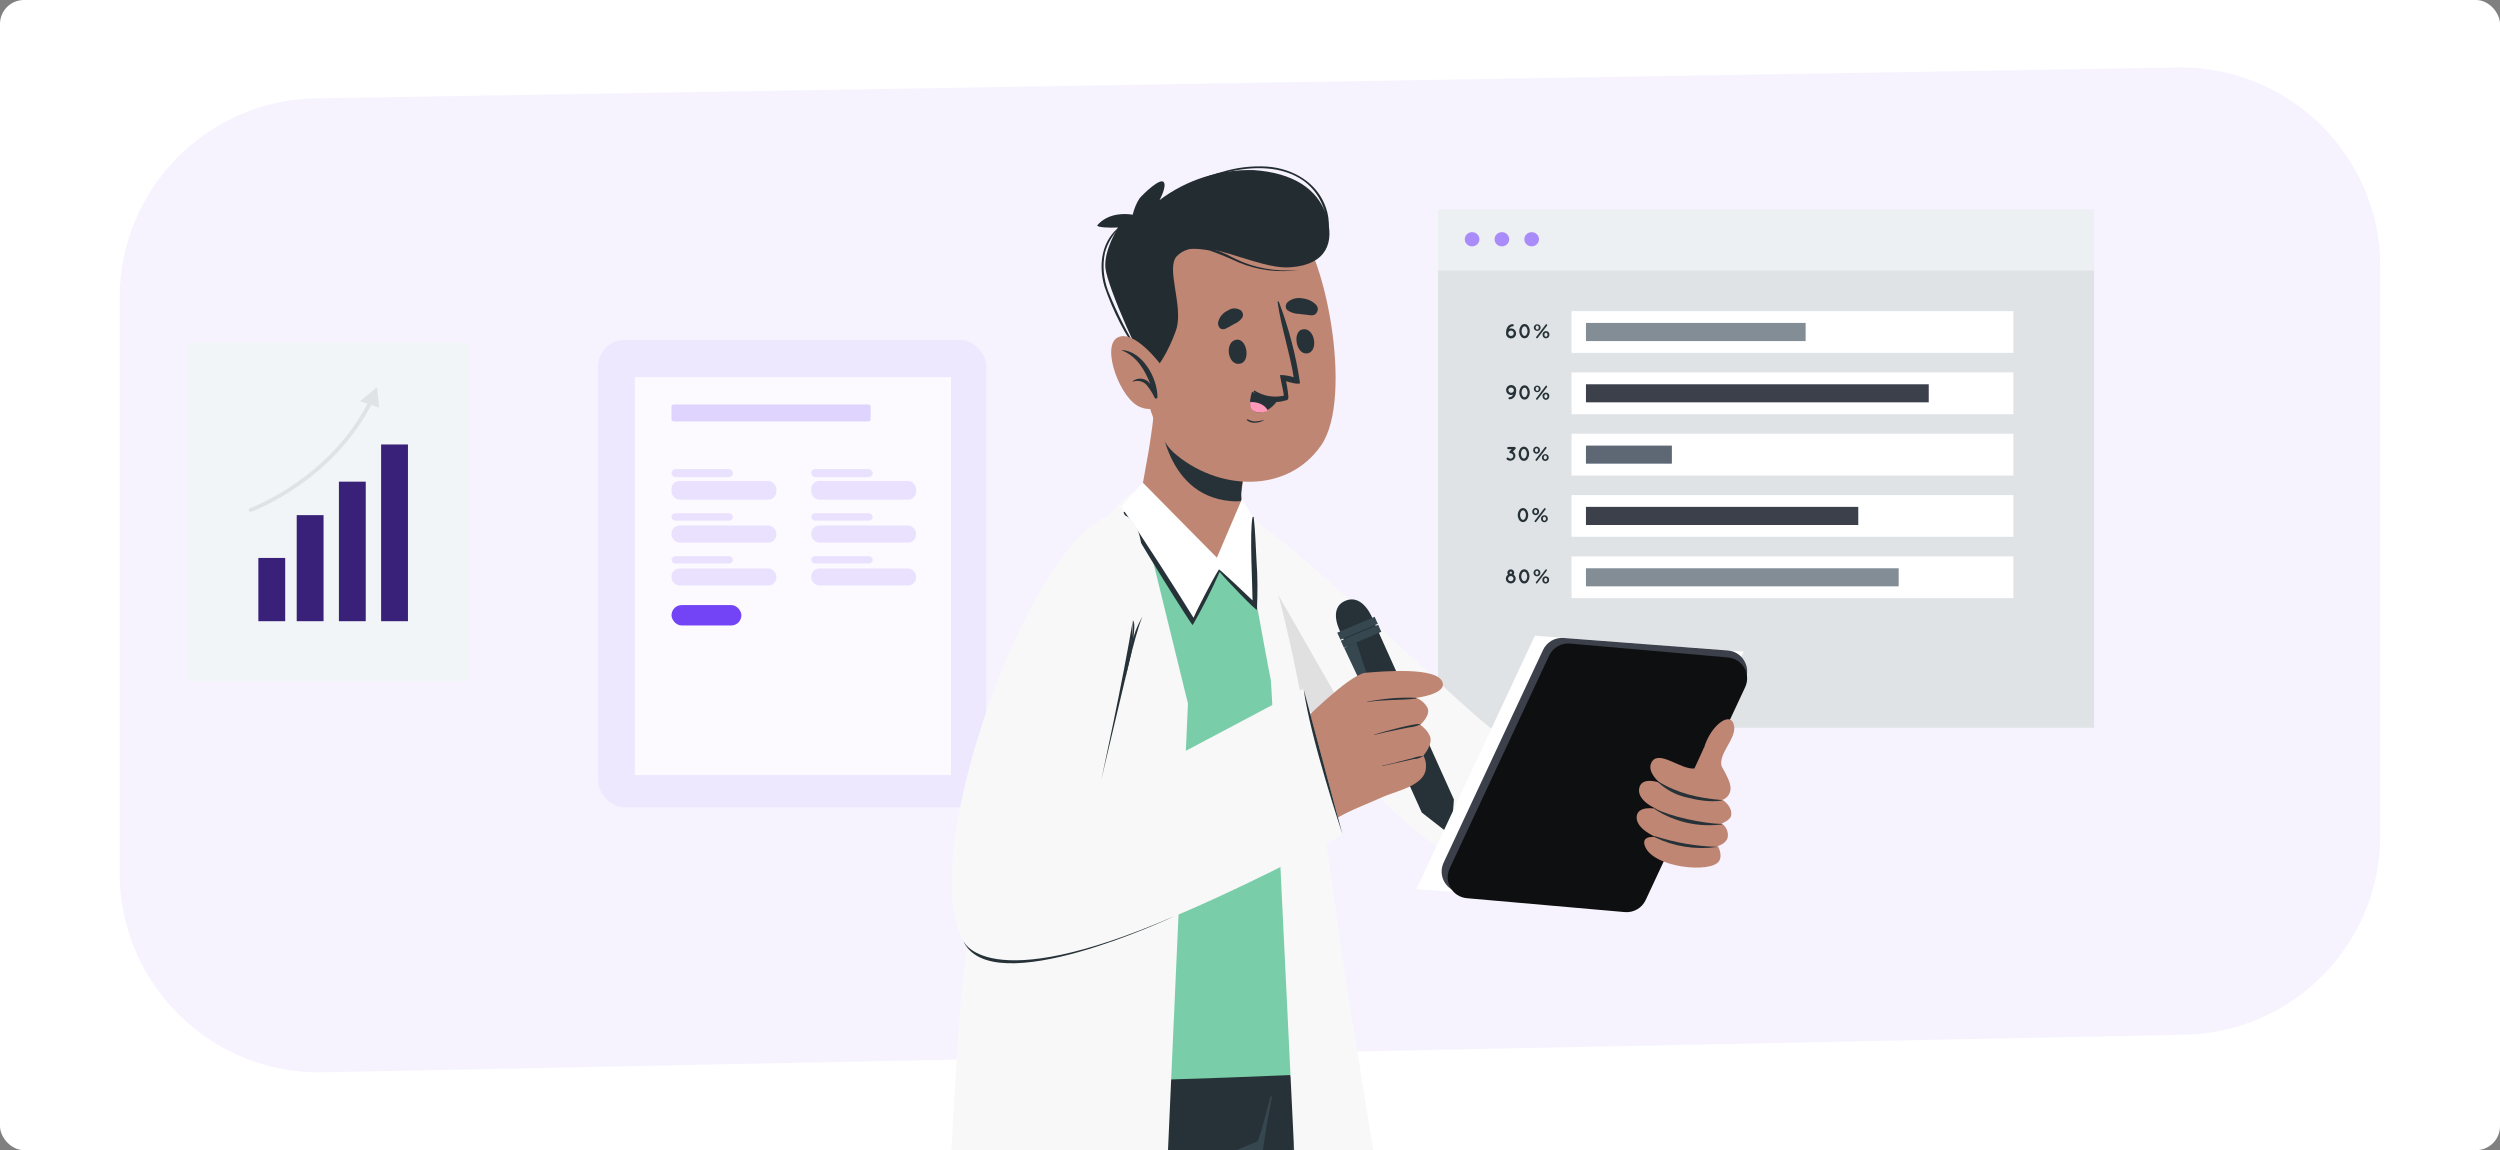 <svg width="626" height="288" viewBox="0 0 626 288" fill="none" xmlns="http://www.w3.org/2000/svg">
<rect x="0" y="0" width="626" height="288" fill="#808080" stroke="none"/>
<g clip-path="url(#clip0_5360_54474)">
<rect width="626" height="288" rx="6" fill="white"/>
<path d="M29.955 74.615C29.955 47.324 51.84 25.074 79.128 24.622L545.217 16.907C573.152 16.445 596.045 38.962 596.045 66.9V209.102C596.045 236.323 574.271 258.542 547.056 259.092L80.966 268.522C52.962 269.088 29.955 246.542 29.955 218.532V74.615Z" fill="#F6F3FF"/>
<g style="mix-blend-mode:multiply">
<rect x="47.072" y="85.686" width="70.608" height="85.032" fill="#F2F5F7"/>
<path fill-rule="evenodd" clip-rule="evenodd" d="M64.689 155.554H71.413V139.712H64.689V155.554Z" fill="#39217A"/>
<path fill-rule="evenodd" clip-rule="evenodd" d="M74.296 155.555H81.02V128.996H74.296V155.555Z" fill="#39217A"/>
<path fill-rule="evenodd" clip-rule="evenodd" d="M84.862 155.555H91.586V120.609H84.862V155.555Z" fill="#39217A"/>
<path fill-rule="evenodd" clip-rule="evenodd" d="M95.429 155.555H102.153V111.291H95.429V155.555Z" fill="#39217A"/>
<path fill-rule="evenodd" clip-rule="evenodd" d="M90.148 100.462L94.951 102.069L94.398 96.943L90.148 100.462Z" fill="#E0E3E6"/>
<path fill-rule="evenodd" clip-rule="evenodd" d="M62.787 128.163C62.585 128.163 62.395 128.044 62.321 127.852C62.224 127.604 62.356 127.328 62.613 127.236C62.814 127.164 82.807 119.802 92.559 100.015C92.677 99.776 92.973 99.674 93.223 99.787C93.471 99.9 93.578 100.186 93.46 100.425C83.529 120.573 63.166 128.059 62.962 128.133C62.904 128.153 62.845 128.163 62.787 128.163Z" fill="#E0E3E6"/>
</g>
<rect opacity="0.4" x="149.775" y="85.091" width="97.201" height="117.059" rx="6.657" fill="#E2D8FD"/>
<rect opacity="0.8" x="158.961" y="94.457" width="79.171" height="99.627" fill="white"/>
<path opacity="0.35" d="M168.146 101.657C168.146 101.443 168.495 101.27 168.926 101.27H217.232C217.662 101.27 218.011 101.443 218.011 101.657V105.14C218.011 105.354 217.662 105.527 217.232 105.527H168.926C168.495 105.527 168.146 105.354 168.146 105.14V101.657Z" fill="#A98CF9"/>
<rect opacity="0.35" x="168.147" y="120.429" width="26.244" height="4.683" rx="2" fill="#C5B2FB"/>
<rect opacity="0.35" x="203.141" y="120.429" width="26.244" height="4.683" rx="2" fill="#C5B2FB"/>
<rect opacity="0.35" x="168.147" y="117.448" width="15.372" height="2.025" rx="1.013" fill="#C5B2FB"/>
<rect opacity="0.35" x="203.141" y="117.448" width="15.372" height="2.025" rx="1.013" fill="#C5B2FB"/>
<rect opacity="0.35" x="168.146" y="131.602" width="26.244" height="4.258" rx="2" fill="#C5B2FB"/>
<rect opacity="0.35" x="203.14" y="131.602" width="26.244" height="4.258" rx="2" fill="#C5B2FB"/>
<rect opacity="0.35" x="168.146" y="128.518" width="15.372" height="1.841" rx="0.921" fill="#C5B2FB"/>
<rect opacity="0.35" x="203.14" y="128.518" width="15.372" height="1.841" rx="0.921" fill="#C5B2FB"/>
<rect opacity="0.35" x="168.146" y="142.349" width="26.244" height="4.258" rx="2" fill="#C5B2FB"/>
<rect opacity="0.35" x="203.14" y="142.349" width="26.244" height="4.258" rx="2" fill="#C5B2FB"/>
<rect opacity="0.35" x="168.146" y="139.265" width="15.372" height="1.841" rx="0.921" fill="#C5B2FB"/>
<rect opacity="0.35" x="203.14" y="139.265" width="15.372" height="1.841" rx="0.921" fill="#C5B2FB"/>
<rect x="168.146" y="151.509" width="17.496" height="5.109" rx="2.555" fill="#7343F6"/>
<g style="mix-blend-mode:multiply">
<path d="M524.355 67.677H360.072V182.245H524.355V67.677Z" fill="#E0E3E6"/>
<path d="M524.355 67.677H360.072V52.364H524.355V67.677Z" fill="#EDF0F3"/>
<path d="M370.443 59.911C370.443 60.261 370.336 60.602 370.137 60.894C369.937 61.185 369.654 61.413 369.321 61.549C368.989 61.684 368.623 61.722 368.269 61.657C367.914 61.591 367.588 61.426 367.33 61.182C367.072 60.937 366.894 60.624 366.819 60.282C366.743 59.94 366.774 59.584 366.906 59.259C367.038 58.933 367.266 58.653 367.562 58.453C367.857 58.253 368.207 58.142 368.568 58.133C368.812 58.128 369.055 58.17 369.282 58.257C369.509 58.343 369.716 58.473 369.891 58.639C370.066 58.805 370.205 59.002 370.299 59.221C370.394 59.439 370.443 59.674 370.443 59.911Z" fill="#A98CF9"/>
<path d="M377.902 59.911C377.902 60.263 377.794 60.607 377.592 60.899C377.39 61.192 377.104 61.42 376.768 61.554C376.433 61.688 376.064 61.723 375.708 61.653C375.352 61.584 375.026 61.414 374.77 61.164C374.514 60.914 374.341 60.597 374.271 60.251C374.202 59.906 374.24 59.548 374.38 59.223C374.52 58.899 374.757 58.622 375.059 58.428C375.362 58.234 375.717 58.131 376.08 58.133C376.32 58.133 376.558 58.179 376.78 58.269C377.001 58.358 377.203 58.489 377.372 58.655C377.541 58.82 377.675 59.016 377.766 59.231C377.857 59.447 377.903 59.678 377.902 59.911Z" fill="#A98CF9"/>
<path d="M385.359 59.911C385.359 60.263 385.251 60.607 385.049 60.899C384.847 61.192 384.561 61.42 384.225 61.554C383.89 61.688 383.521 61.723 383.165 61.653C382.809 61.584 382.483 61.414 382.227 61.164C381.971 60.914 381.798 60.597 381.728 60.251C381.659 59.906 381.697 59.548 381.837 59.223C381.977 58.899 382.214 58.622 382.516 58.428C382.819 58.234 383.174 58.131 383.537 58.133C383.777 58.133 384.015 58.179 384.237 58.269C384.458 58.358 384.66 58.489 384.829 58.655C384.998 58.82 385.132 59.016 385.223 59.231C385.314 59.447 385.36 59.678 385.359 59.911Z" fill="#A98CF9"/>
<path d="M504.141 77.904H393.522V88.361H504.141V77.904Z" fill="white"/>
<path d="M452.132 80.866H397.123V85.398H452.132V80.866Z" fill="#838D95"/>
<path d="M504.141 93.256H393.522V103.713H504.141V93.256Z" fill="white"/>
<path d="M482.958 96.219H397.123V100.751H482.958V96.219Z" fill="#3C404B"/>
<path d="M504.141 108.609H393.522V119.066H504.141V108.609Z" fill="white"/>
<path d="M418.638 111.572H397.123V116.104H418.638V111.572Z" fill="#5E6875"/>
<path d="M504.141 123.962H393.522V134.419H504.141V123.962Z" fill="white"/>
<path d="M465.311 126.924H397.123V131.456H465.311V126.924Z" fill="#3C404B"/>
<path d="M504.141 139.315H393.522V149.772H504.141V139.315Z" fill="white"/>
<path d="M475.426 142.288H397.123V146.82H475.426V142.288Z" fill="#838D95"/>
<path d="M379.626 83.465C379.643 83.788 379.528 84.103 379.305 84.343C379.082 84.583 378.769 84.727 378.437 84.743C378.105 84.76 377.779 84.648 377.532 84.431C377.285 84.215 377.136 83.912 377.119 83.59C377.114 83.493 377.114 83.396 377.119 83.299C377.11 82.944 377.172 82.591 377.301 82.259C377.423 81.911 377.656 81.609 377.966 81.397C378.195 81.25 378.463 81.17 378.737 81.168C378.775 81.165 378.813 81.169 378.849 81.181C378.886 81.192 378.919 81.211 378.948 81.235C378.977 81.259 379.001 81.289 379.018 81.322C379.035 81.355 379.045 81.391 379.048 81.428C379.048 81.503 379.018 81.576 378.964 81.63C378.91 81.684 378.836 81.716 378.758 81.719C378.587 81.726 378.421 81.776 378.276 81.864C378.139 81.955 378.025 82.076 377.944 82.218C377.921 82.258 377.899 82.3 377.88 82.342C378.039 82.275 378.21 82.24 378.383 82.239C378.715 82.244 379.031 82.376 379.264 82.605C379.496 82.834 379.626 83.143 379.626 83.465ZM379.048 83.465C379.05 83.333 379.011 83.203 378.937 83.092C378.862 82.981 378.755 82.894 378.629 82.842C378.504 82.79 378.365 82.776 378.231 82.802C378.097 82.827 377.974 82.891 377.877 82.984C377.781 83.078 377.715 83.197 377.689 83.327C377.663 83.457 377.677 83.592 377.731 83.714C377.784 83.836 377.873 83.94 377.988 84.012C378.102 84.084 378.236 84.122 378.373 84.12C378.461 84.12 378.549 84.103 378.631 84.07C378.713 84.037 378.787 83.989 378.85 83.928C378.913 83.867 378.962 83.795 378.996 83.716C379.03 83.636 379.048 83.551 379.048 83.465Z" fill="#263238"/>
<path d="M380.43 82.914C380.427 82.491 380.55 82.076 380.783 81.719C380.871 81.543 381.008 81.395 381.179 81.291C381.349 81.187 381.546 81.132 381.748 81.132C381.949 81.132 382.146 81.187 382.317 81.291C382.487 81.395 382.624 81.543 382.712 81.719C382.949 82.074 383.069 82.491 383.055 82.914C383.065 83.34 382.946 83.76 382.712 84.12C382.624 84.296 382.487 84.444 382.317 84.547C382.146 84.651 381.949 84.706 381.748 84.706C381.546 84.706 381.349 84.651 381.179 84.547C381.008 84.444 380.871 84.296 380.783 84.12C380.55 83.758 380.428 83.34 380.43 82.914ZM382.487 82.914C382.493 82.598 382.403 82.287 382.23 82.02C382.183 81.934 382.113 81.861 382.029 81.809C381.945 81.756 381.848 81.725 381.748 81.719C381.646 81.726 381.548 81.757 381.463 81.81C381.377 81.862 381.305 81.935 381.255 82.02C381.09 82.291 381.004 82.6 381.008 82.914C381.003 83.228 381.088 83.538 381.255 83.808C381.305 83.895 381.376 83.969 381.462 84.023C381.547 84.077 381.646 84.111 381.748 84.12C381.849 84.112 381.946 84.079 382.03 84.024C382.114 83.97 382.183 83.895 382.23 83.808C382.408 83.542 382.502 83.231 382.498 82.914H382.487Z" fill="#263238"/>
<path d="M384.062 82.03C384.062 81.81 384.153 81.598 384.314 81.442C384.474 81.286 384.692 81.199 384.92 81.199C385.147 81.199 385.365 81.286 385.526 81.442C385.687 81.598 385.777 81.81 385.777 82.03C385.777 82.251 385.687 82.462 385.526 82.618C385.365 82.774 385.147 82.862 384.92 82.862C384.692 82.862 384.474 82.774 384.314 82.618C384.153 82.462 384.062 82.251 384.062 82.03ZM385.316 82.03C385.316 81.749 385.145 81.51 384.909 81.51C384.673 81.51 384.523 81.749 384.523 82.02C384.523 82.3 384.695 82.529 384.92 82.529C385.145 82.529 385.316 82.3 385.316 82.03ZM384.663 84.379L387.041 81.261C387.065 81.225 387.1 81.198 387.141 81.183C387.182 81.168 387.226 81.166 387.269 81.177C387.311 81.189 387.348 81.214 387.374 81.248C387.401 81.281 387.416 81.322 387.416 81.365C387.428 81.409 387.428 81.456 387.416 81.5L385.038 84.618C385.018 84.648 384.991 84.671 384.959 84.688C384.927 84.704 384.891 84.712 384.855 84.712C384.828 84.713 384.801 84.709 384.776 84.7C384.75 84.691 384.727 84.676 384.708 84.657C384.689 84.639 384.674 84.616 384.664 84.592C384.654 84.567 384.65 84.541 384.652 84.514C384.641 84.494 384.634 84.471 384.633 84.448C384.631 84.425 384.634 84.401 384.641 84.379H384.663ZM386.259 83.828C386.246 83.712 386.258 83.594 386.294 83.483C386.331 83.371 386.391 83.269 386.472 83.181C386.552 83.094 386.651 83.024 386.761 82.977C386.871 82.929 386.99 82.904 387.111 82.904C387.231 82.904 387.351 82.929 387.461 82.977C387.571 83.024 387.669 83.094 387.75 83.181C387.83 83.269 387.891 83.371 387.927 83.483C387.964 83.594 387.976 83.712 387.963 83.828C387.97 83.942 387.953 84.057 387.914 84.164C387.874 84.272 387.812 84.37 387.732 84.454C387.652 84.537 387.555 84.604 387.447 84.651C387.339 84.697 387.223 84.721 387.105 84.722C386.988 84.721 386.872 84.697 386.765 84.65C386.658 84.604 386.562 84.537 386.483 84.453C386.403 84.37 386.342 84.271 386.304 84.163C386.266 84.056 386.25 83.942 386.259 83.828ZM387.502 83.828C387.502 83.548 387.341 83.319 387.105 83.319C386.87 83.319 386.72 83.548 386.72 83.818C386.72 84.099 386.88 84.327 387.116 84.327C387.352 84.327 387.502 84.099 387.502 83.828Z" fill="#263238"/>
<path d="M377.14 97.695C377.132 97.535 377.156 97.376 377.211 97.225C377.266 97.074 377.352 96.936 377.462 96.817C377.572 96.698 377.706 96.602 377.855 96.533C378.004 96.464 378.165 96.425 378.33 96.417C378.494 96.408 378.659 96.432 378.814 96.485C378.97 96.539 379.113 96.622 379.235 96.729C379.357 96.836 379.457 96.965 379.528 97.11C379.598 97.254 379.639 97.411 379.648 97.57C379.653 97.667 379.653 97.764 379.648 97.862C379.651 98.216 379.589 98.568 379.465 98.901C379.342 99.246 379.109 99.544 378.801 99.753C378.569 99.903 378.298 99.986 378.019 99.992C377.981 99.995 377.944 99.991 377.908 99.979C377.873 99.967 377.84 99.949 377.812 99.924C377.784 99.9 377.761 99.871 377.745 99.838C377.729 99.805 377.72 99.769 377.719 99.733C377.719 99.659 377.747 99.588 377.799 99.534C377.851 99.48 377.922 99.447 377.997 99.442C378.172 99.436 378.342 99.385 378.49 99.296C378.627 99.206 378.737 99.085 378.812 98.942C378.841 98.903 378.866 98.862 378.887 98.818C378.727 98.882 378.556 98.914 378.383 98.911C378.053 98.909 377.736 98.779 377.504 98.552C377.271 98.324 377.14 98.016 377.14 97.695ZM377.708 97.695C377.708 97.872 377.78 98.041 377.909 98.166C378.038 98.29 378.212 98.36 378.394 98.36C378.574 98.358 378.746 98.286 378.872 98.162C378.998 98.037 379.069 97.87 379.069 97.695C379.069 97.522 378.998 97.355 378.871 97.232C378.745 97.109 378.573 97.04 378.394 97.04C378.303 97.037 378.212 97.052 378.127 97.084C378.042 97.115 377.965 97.163 377.899 97.224C377.833 97.285 377.78 97.358 377.744 97.439C377.708 97.52 377.688 97.607 377.687 97.695H377.708Z" fill="#263238"/>
<path d="M380.43 98.267C380.427 97.844 380.55 97.429 380.783 97.072C380.871 96.896 381.008 96.748 381.179 96.644C381.349 96.54 381.546 96.485 381.748 96.485C381.949 96.485 382.146 96.54 382.317 96.644C382.487 96.748 382.624 96.896 382.712 97.072C382.949 97.427 383.069 97.844 383.055 98.267C383.065 98.693 382.946 99.112 382.712 99.473C382.624 99.649 382.487 99.797 382.317 99.9C382.146 100.004 381.949 100.059 381.748 100.059C381.546 100.059 381.349 100.004 381.179 99.9C381.008 99.797 380.871 99.649 380.783 99.473C380.55 99.111 380.428 98.693 380.43 98.267ZM382.487 98.267C382.491 97.951 382.402 97.641 382.23 97.373C382.183 97.287 382.113 97.214 382.029 97.162C381.945 97.109 381.848 97.078 381.748 97.072C381.646 97.079 381.548 97.11 381.463 97.163C381.377 97.216 381.305 97.288 381.255 97.373C381.091 97.644 381.006 97.953 381.008 98.267C381.003 98.582 381.088 98.891 381.255 99.161C381.305 99.248 381.376 99.322 381.462 99.376C381.547 99.43 381.646 99.464 381.748 99.473C381.849 99.465 381.946 99.432 382.03 99.377C382.114 99.323 382.183 99.248 382.23 99.161C382.408 98.895 382.502 98.584 382.498 98.267H382.487Z" fill="#263238"/>
<path d="M384.062 97.383C384.062 97.163 384.153 96.951 384.314 96.795C384.474 96.639 384.692 96.552 384.92 96.552C385.147 96.552 385.365 96.639 385.526 96.795C385.687 96.951 385.777 97.163 385.777 97.383C385.777 97.604 385.687 97.815 385.526 97.971C385.365 98.127 385.147 98.215 384.92 98.215C384.692 98.215 384.474 98.127 384.314 97.971C384.153 97.815 384.062 97.604 384.062 97.383ZM385.316 97.383C385.316 97.103 385.145 96.864 384.909 96.864C384.673 96.864 384.523 97.103 384.523 97.373C384.523 97.654 384.695 97.882 384.92 97.882C385.145 97.882 385.316 97.695 385.316 97.383ZM384.641 99.774L387.02 96.656C387.038 96.629 387.064 96.607 387.094 96.592C387.124 96.577 387.158 96.571 387.191 96.573C387.218 96.571 387.245 96.575 387.271 96.585C387.296 96.594 387.319 96.608 387.339 96.627C387.358 96.646 387.373 96.668 387.382 96.693C387.392 96.717 387.396 96.744 387.395 96.77C387.405 96.811 387.405 96.854 387.395 96.895L385.016 100.013C384.996 100.042 384.969 100.066 384.937 100.083C384.906 100.099 384.87 100.107 384.834 100.107C384.807 100.108 384.78 100.104 384.754 100.095C384.729 100.085 384.706 100.071 384.687 100.052C384.667 100.034 384.652 100.011 384.643 99.987C384.633 99.962 384.629 99.936 384.63 99.909C384.623 99.887 384.62 99.864 384.622 99.841C384.624 99.817 384.63 99.795 384.641 99.774ZM386.238 99.223C386.224 99.107 386.236 98.989 386.273 98.878C386.309 98.766 386.37 98.663 386.45 98.576C386.531 98.489 386.629 98.419 386.739 98.371C386.849 98.323 386.969 98.299 387.089 98.299C387.21 98.299 387.329 98.323 387.439 98.371C387.55 98.419 387.648 98.489 387.728 98.576C387.809 98.663 387.869 98.766 387.906 98.878C387.943 98.989 387.955 99.107 387.941 99.223C387.948 99.338 387.932 99.452 387.892 99.561C387.853 99.669 387.791 99.768 387.711 99.852C387.631 99.937 387.534 100.005 387.426 100.052C387.319 100.099 387.202 100.125 387.084 100.127C386.964 100.123 386.847 100.094 386.739 100.043C386.631 99.991 386.535 99.919 386.458 99.83C386.38 99.741 386.322 99.638 386.288 99.526C386.254 99.414 386.244 99.297 386.259 99.182L386.238 99.223ZM387.48 99.223C387.48 98.942 387.32 98.714 387.084 98.714C386.848 98.714 386.698 98.942 386.698 99.213C386.698 99.504 386.859 99.722 387.095 99.722C387.33 99.722 387.502 99.452 387.502 99.182L387.48 99.223Z" fill="#263238"/>
<path d="M379.069 113.287C379.192 113.401 379.289 113.538 379.356 113.69C379.422 113.842 379.456 114.005 379.455 114.17C379.446 114.407 379.368 114.637 379.229 114.832C379.091 115.027 378.898 115.18 378.673 115.273C378.448 115.366 378.201 115.394 377.959 115.355C377.718 115.317 377.494 115.212 377.312 115.054C377.284 115.028 377.261 114.996 377.246 114.961C377.231 114.927 377.223 114.889 377.223 114.851C377.223 114.813 377.231 114.776 377.246 114.741C377.261 114.706 377.284 114.675 377.312 114.649C377.367 114.599 377.44 114.571 377.515 114.571C377.591 114.571 377.664 114.599 377.719 114.649C377.783 114.712 377.86 114.763 377.944 114.796C378.029 114.83 378.12 114.847 378.212 114.846C378.305 114.847 378.398 114.83 378.484 114.796C378.57 114.762 378.649 114.712 378.715 114.649C378.781 114.586 378.833 114.512 378.868 114.43C378.903 114.348 378.92 114.259 378.919 114.17C378.921 114.081 378.904 113.993 378.869 113.911C378.834 113.828 378.782 113.754 378.715 113.692C378.651 113.629 378.575 113.578 378.49 113.544C378.405 113.51 378.314 113.493 378.223 113.495C378.182 113.496 378.141 113.488 378.104 113.472C378.067 113.456 378.034 113.432 378.008 113.401C377.955 113.349 377.925 113.278 377.925 113.204C377.925 113.13 377.955 113.059 378.008 113.006L378.544 112.476H377.698C377.621 112.476 377.547 112.446 377.493 112.394C377.439 112.341 377.408 112.27 377.408 112.195C377.408 112.121 377.439 112.05 377.493 111.997C377.547 111.944 377.621 111.915 377.698 111.915H379.23C379.269 111.913 379.307 111.92 379.344 111.933C379.38 111.947 379.413 111.967 379.441 111.993C379.469 112.019 379.492 112.051 379.507 112.086C379.522 112.12 379.53 112.158 379.53 112.195C379.541 112.24 379.541 112.286 379.53 112.331L379.476 112.403L378.833 113.058C378.924 113.121 379.004 113.198 379.069 113.287Z" fill="#263238"/>
<path d="M380.27 113.62C380.267 113.197 380.39 112.782 380.623 112.424C380.712 112.251 380.849 112.106 381.018 112.004C381.188 111.903 381.383 111.849 381.582 111.849C381.781 111.849 381.977 111.903 382.146 112.004C382.315 112.106 382.452 112.251 382.541 112.424C382.772 112.785 382.894 113.201 382.894 113.625C382.894 114.049 382.772 114.465 382.541 114.826C382.452 114.999 382.315 115.144 382.146 115.246C381.977 115.347 381.781 115.401 381.582 115.401C381.383 115.401 381.188 115.347 381.018 115.246C380.849 115.144 380.712 114.999 380.623 114.826C380.389 114.465 380.266 114.046 380.27 113.62ZM382.316 113.62C382.318 113.306 382.233 112.997 382.07 112.726C382.022 112.64 381.953 112.567 381.869 112.514C381.785 112.462 381.688 112.431 381.588 112.424C381.486 112.43 381.387 112.46 381.301 112.513C381.215 112.566 381.144 112.639 381.095 112.726C380.926 112.995 380.841 113.305 380.848 113.62C380.838 113.935 380.924 114.246 381.095 114.514C381.144 114.601 381.215 114.675 381.301 114.73C381.387 114.784 381.485 114.817 381.588 114.826C381.688 114.817 381.786 114.784 381.87 114.73C381.954 114.675 382.023 114.601 382.07 114.514C382.236 114.244 382.322 113.934 382.316 113.62Z" fill="#263238"/>
<path d="M383.901 112.736C383.894 112.621 383.911 112.507 383.95 112.399C383.99 112.29 384.051 112.191 384.131 112.107C384.211 112.022 384.308 111.954 384.416 111.907C384.524 111.86 384.64 111.834 384.758 111.832C384.875 111.834 384.99 111.86 385.097 111.906C385.203 111.953 385.299 112.02 385.378 112.104C385.457 112.187 385.518 112.285 385.557 112.392C385.596 112.499 385.612 112.612 385.605 112.725C385.612 112.839 385.595 112.954 385.556 113.061C385.516 113.169 385.454 113.267 385.374 113.351C385.294 113.435 385.197 113.501 385.089 113.548C384.982 113.594 384.865 113.618 384.748 113.619C384.631 113.618 384.516 113.594 384.41 113.548C384.304 113.503 384.208 113.437 384.129 113.354C384.05 113.271 383.989 113.174 383.949 113.068C383.91 112.961 383.894 112.848 383.901 112.736ZM385.144 112.736C385.144 112.455 384.983 112.227 384.748 112.227C384.512 112.227 384.362 112.455 384.362 112.725C384.362 113.006 384.523 113.235 384.758 113.235C384.994 113.235 385.144 113.006 385.144 112.736ZM384.49 115.085L386.869 111.967C386.888 111.937 386.915 111.912 386.947 111.896C386.979 111.879 387.015 111.872 387.051 111.873C387.105 111.873 387.157 111.894 387.195 111.931C387.233 111.968 387.255 112.018 387.255 112.071C387.27 112.111 387.27 112.155 387.255 112.195L384.887 115.314C384.864 115.339 384.836 115.36 384.805 115.374C384.774 115.388 384.739 115.396 384.705 115.397C384.678 115.398 384.65 115.394 384.625 115.385C384.6 115.376 384.577 115.361 384.557 115.342C384.538 115.324 384.523 115.301 384.513 115.277C384.504 115.252 384.5 115.226 384.501 115.199C384.489 115.163 384.485 115.123 384.49 115.085ZM386.087 114.534C386.087 114.314 386.177 114.102 386.338 113.946C386.499 113.79 386.717 113.703 386.944 113.703C387.171 113.703 387.389 113.79 387.55 113.946C387.711 114.102 387.801 114.314 387.801 114.534C387.807 114.649 387.789 114.764 387.748 114.872C387.707 114.98 387.645 115.08 387.564 115.164C387.483 115.248 387.386 115.316 387.277 115.363C387.169 115.41 387.052 115.436 386.933 115.438C386.816 115.436 386.7 115.41 386.592 115.363C386.485 115.315 386.389 115.247 386.31 115.163C386.231 115.078 386.17 114.979 386.132 114.871C386.093 114.763 386.078 114.648 386.087 114.534ZM387.341 114.534C387.341 114.253 387.169 114.025 386.933 114.025C386.698 114.025 386.548 114.253 386.548 114.524C386.548 114.815 386.719 115.033 386.944 115.033C387.169 115.033 387.341 114.804 387.341 114.534Z" fill="#263238"/>
<path d="M380.043 128.982C380.039 128.556 380.162 128.137 380.397 127.777C380.496 127.612 380.636 127.474 380.805 127.376C380.973 127.278 381.165 127.223 381.361 127.215C381.557 127.225 381.747 127.282 381.915 127.38C382.083 127.477 382.224 127.614 382.325 127.777C382.55 128.139 382.669 128.554 382.669 128.977C382.669 129.4 382.55 129.815 382.325 130.178C382.224 130.341 382.083 130.477 381.915 130.575C381.747 130.673 381.557 130.729 381.361 130.739C381.165 130.732 380.973 130.677 380.805 130.578C380.636 130.48 380.496 130.343 380.397 130.178C380.163 129.82 380.041 129.405 380.043 128.982ZM382.09 128.982C382.1 128.667 382.014 128.356 381.843 128.088C381.796 128.001 381.728 127.927 381.643 127.872C381.559 127.818 381.462 127.785 381.361 127.777C381.259 127.786 381.161 127.819 381.075 127.874C380.989 127.928 380.918 128.002 380.868 128.088C380.706 128.358 380.621 128.665 380.621 128.977C380.621 129.289 380.706 129.596 380.868 129.866C380.918 129.953 380.989 130.027 381.075 130.081C381.161 130.135 381.259 130.168 381.361 130.178C381.462 130.17 381.559 130.137 381.643 130.082C381.728 130.028 381.796 129.953 381.843 129.866C382.013 129.601 382.098 129.294 382.09 128.982Z" fill="#263238"/>
<path d="M383.676 128.089C383.669 127.974 383.686 127.86 383.725 127.752C383.765 127.643 383.826 127.544 383.906 127.46C383.987 127.375 384.083 127.307 384.191 127.26C384.299 127.213 384.415 127.187 384.533 127.185C384.65 127.187 384.765 127.213 384.872 127.259C384.978 127.306 385.074 127.373 385.153 127.457C385.232 127.54 385.293 127.638 385.332 127.745C385.371 127.852 385.387 127.965 385.38 128.079C385.393 128.195 385.381 128.313 385.345 128.424C385.308 128.536 385.248 128.638 385.167 128.726C385.087 128.813 384.988 128.883 384.878 128.93C384.768 128.978 384.649 129.003 384.528 129.003C384.407 129.003 384.288 128.978 384.178 128.93C384.068 128.883 383.969 128.813 383.889 128.726C383.809 128.638 383.748 128.536 383.711 128.424C383.675 128.313 383.663 128.195 383.676 128.079V128.089ZM384.919 128.089C384.919 127.808 384.758 127.58 384.523 127.58C384.287 127.58 384.137 127.808 384.137 128.079C384.137 128.37 384.298 128.588 384.533 128.588C384.769 128.588 384.919 128.359 384.919 128.089ZM384.266 130.438L386.644 127.32C386.664 127.291 386.691 127.267 386.723 127.25C386.755 127.234 386.79 127.226 386.826 127.226C386.88 127.226 386.932 127.247 386.97 127.284C387.009 127.321 387.03 127.371 387.03 127.424C387.042 127.464 387.042 127.508 387.03 127.548L384.651 130.667C384.63 130.693 384.602 130.715 384.57 130.729C384.539 130.744 384.504 130.751 384.469 130.75C384.442 130.751 384.415 130.747 384.389 130.738C384.364 130.729 384.341 130.714 384.322 130.695C384.303 130.677 384.288 130.654 384.278 130.63C384.268 130.605 384.264 130.579 384.266 130.552C384.257 130.515 384.257 130.476 384.266 130.438ZM385.862 129.887C385.856 129.773 385.874 129.658 385.915 129.551C385.956 129.443 386.019 129.345 386.1 129.261C386.181 129.178 386.279 129.111 386.387 129.065C386.495 129.019 386.612 128.994 386.73 128.993C386.846 128.996 386.96 129.021 387.066 129.067C387.171 129.113 387.266 129.179 387.345 129.262C387.424 129.344 387.485 129.441 387.525 129.547C387.565 129.652 387.582 129.764 387.576 129.877C387.582 129.991 387.564 130.105 387.524 130.213C387.484 130.32 387.423 130.419 387.343 130.503C387.263 130.587 387.167 130.655 387.06 130.703C386.953 130.75 386.837 130.777 386.719 130.781C386.604 130.78 386.491 130.756 386.385 130.712C386.28 130.668 386.185 130.604 386.105 130.524C386.025 130.443 385.963 130.348 385.921 130.245C385.879 130.141 385.859 130.03 385.862 129.918V129.887ZM387.116 129.887C387.116 129.607 386.944 129.378 386.719 129.378C386.494 129.378 386.323 129.607 386.323 129.877C386.323 130.168 386.494 130.397 386.73 130.397C386.966 130.397 387.116 130.157 387.116 129.918V129.887Z" fill="#263238"/>
<path d="M379.529 144.897C379.529 145.214 379.4 145.518 379.168 145.742C378.937 145.966 378.624 146.092 378.297 146.092C378.032 146.094 377.773 146.012 377.559 145.859C377.345 145.706 377.188 145.49 377.111 145.244C377.034 144.997 377.041 144.733 377.131 144.491C377.221 144.248 377.39 144.041 377.611 143.899C377.516 143.775 377.458 143.628 377.443 143.475C377.429 143.321 377.459 143.166 377.53 143.028C377.602 142.89 377.711 142.774 377.847 142.693C377.982 142.611 378.138 142.568 378.297 142.568C378.456 142.568 378.612 142.611 378.748 142.693C378.883 142.774 378.993 142.89 379.064 143.028C379.135 143.166 379.165 143.321 379.151 143.475C379.137 143.628 379.078 143.775 378.983 143.899C379.152 144.009 379.29 144.157 379.385 144.331C379.481 144.505 379.53 144.7 379.529 144.897ZM378.972 144.897C378.972 144.723 378.901 144.556 378.774 144.434C378.648 144.311 378.476 144.242 378.297 144.242C378.119 144.245 377.949 144.314 377.823 144.437C377.697 144.559 377.625 144.724 377.622 144.897C377.625 145.069 377.697 145.233 377.824 145.353C377.95 145.474 378.12 145.541 378.297 145.541C378.474 145.541 378.644 145.474 378.771 145.353C378.897 145.233 378.969 145.069 378.972 144.897ZM378.008 143.4C378.008 143.455 378.025 143.51 378.057 143.556C378.088 143.602 378.134 143.638 378.186 143.659C378.239 143.68 378.297 143.686 378.354 143.675C378.41 143.664 378.461 143.638 378.502 143.598C378.542 143.559 378.57 143.509 378.581 143.455C378.592 143.4 378.586 143.344 378.564 143.293C378.543 143.241 378.505 143.197 378.458 143.167C378.41 143.136 378.354 143.119 378.297 143.119C378.256 143.119 378.216 143.127 378.178 143.143C378.141 143.159 378.108 143.183 378.08 143.212C378.053 143.242 378.032 143.276 378.02 143.314C378.007 143.352 378.003 143.392 378.008 143.431V143.4Z" fill="#263238"/>
<path d="M380.354 144.336C380.342 143.908 380.465 143.487 380.708 143.13C380.797 142.957 380.934 142.812 381.103 142.71C381.272 142.608 381.468 142.554 381.667 142.554C381.866 142.554 382.061 142.608 382.231 142.71C382.4 142.812 382.537 142.957 382.626 143.13C382.851 143.492 382.97 143.908 382.97 144.331C382.97 144.754 382.851 145.169 382.626 145.531C382.537 145.704 382.4 145.85 382.231 145.951C382.061 146.053 381.866 146.107 381.667 146.107C381.468 146.107 381.272 146.053 381.103 145.951C380.934 145.85 380.797 145.704 380.708 145.531C380.467 145.177 380.344 144.76 380.354 144.336ZM382.401 144.336C382.405 144.022 382.32 143.712 382.155 143.442C382.108 143.355 382.039 143.28 381.955 143.226C381.87 143.171 381.773 143.138 381.672 143.13C381.57 143.138 381.471 143.171 381.385 143.226C381.299 143.28 381.229 143.354 381.179 143.442C381.006 143.709 380.916 144.02 380.922 144.336C380.917 144.648 381.006 144.956 381.179 145.219C381.229 145.307 381.299 145.381 381.385 145.435C381.471 145.49 381.57 145.523 381.672 145.531C381.773 145.523 381.87 145.49 381.955 145.435C382.039 145.381 382.108 145.307 382.155 145.219C382.327 144.955 382.42 144.649 382.422 144.336H382.401Z" fill="#263238"/>
<path d="M383.998 143.432C383.992 143.318 384.01 143.204 384.05 143.097C384.09 142.99 384.152 142.893 384.232 142.809C384.312 142.726 384.408 142.659 384.515 142.612C384.622 142.566 384.738 142.54 384.855 142.538C384.972 142.539 385.087 142.563 385.194 142.608C385.301 142.654 385.397 142.72 385.477 142.802C385.557 142.885 385.619 142.982 385.66 143.089C385.7 143.195 385.718 143.308 385.712 143.421C385.719 143.537 385.702 143.652 385.662 143.761C385.622 143.87 385.559 143.969 385.478 144.054C385.397 144.139 385.299 144.206 385.19 144.253C385.081 144.3 384.963 144.324 384.844 144.325C384.727 144.323 384.612 144.297 384.506 144.251C384.399 144.204 384.304 144.137 384.225 144.053C384.146 143.97 384.085 143.872 384.046 143.765C384.007 143.658 383.991 143.545 383.998 143.432ZM385.251 143.432C385.251 143.151 385.08 142.922 384.844 142.922C384.609 142.922 384.458 143.151 384.458 143.421C384.458 143.712 384.63 143.941 384.855 143.941C385.08 143.941 385.251 143.712 385.251 143.432ZM384.598 145.781L386.976 142.662C386.993 142.632 387.018 142.608 387.048 142.591C387.078 142.575 387.113 142.567 387.148 142.569C387.176 142.567 387.203 142.571 387.229 142.581C387.255 142.59 387.279 142.604 387.299 142.623C387.319 142.641 387.335 142.664 387.346 142.688C387.357 142.713 387.362 142.739 387.362 142.766C387.361 142.816 387.342 142.864 387.309 142.901L384.93 146.02C384.904 146.054 384.868 146.079 384.827 146.093C384.786 146.107 384.742 146.108 384.7 146.097C384.658 146.085 384.621 146.062 384.593 146.03C384.565 145.997 384.548 145.958 384.544 145.916C384.551 145.89 384.563 145.865 384.579 145.844C384.596 145.822 384.617 145.804 384.641 145.791L384.598 145.781ZM386.194 145.23C386.181 145.114 386.193 144.996 386.229 144.884C386.266 144.773 386.327 144.67 386.407 144.583C386.487 144.496 386.586 144.426 386.696 144.378C386.806 144.33 386.925 144.305 387.046 144.305C387.167 144.305 387.286 144.33 387.396 144.378C387.506 144.426 387.605 144.496 387.685 144.583C387.766 144.67 387.826 144.773 387.863 144.884C387.899 144.996 387.911 145.114 387.898 145.23C387.905 145.344 387.888 145.459 387.849 145.567C387.809 145.675 387.748 145.775 387.668 145.859C387.588 145.943 387.491 146.011 387.383 146.059C387.275 146.106 387.159 146.132 387.041 146.134C386.924 146.132 386.809 146.106 386.702 146.059C386.596 146.013 386.5 145.945 386.421 145.862C386.342 145.779 386.281 145.68 386.242 145.574C386.203 145.467 386.187 145.353 386.194 145.24V145.23ZM387.437 145.23C387.437 144.949 387.276 144.72 387.041 144.72C386.805 144.72 386.655 144.949 386.655 145.219C386.655 145.51 386.816 145.739 387.051 145.739C387.287 145.739 387.437 145.51 387.437 145.24V145.23Z" fill="#263238"/>
</g>
<path d="M421.82 184.087L379.044 186.4C373.586 185.051 332.696 143.5 317.214 132.703C299.349 115.157 308.381 145.332 312.946 155.551C319.893 171.169 344.407 203.078 362.172 213.394C368.226 216.864 374.975 219.274 382.022 220.238L426.98 213.972L421.82 183.798" fill="#F8F8F8"/>
<path d="M358.896 550.328L303.715 550.907C303.715 550.907 312.945 402.155 312.449 399.552C311.754 396.081 307.784 380.463 302.425 360.122C300.738 353.759 298.951 346.915 297.066 339.781C292.004 320.596 286.446 299.676 281.484 281.456C274.14 254.077 268.483 232.771 268.483 232.771H311.457C311.457 232.771 318.205 253.402 326.641 280.299C340.437 323.97 358.896 384.127 360.683 398.684C363.76 422.399 358.896 550.328 358.896 550.328Z" fill="#263238"/>
<path d="M322.373 395.021C320.189 385.767 317.014 376.705 314.135 367.643C308.379 349.229 302.722 330.816 296.866 312.403C293.988 303.244 291.11 293.989 288.232 284.831C286.743 280.203 285.255 275.576 283.766 270.949C282.277 266.418 280.59 261.887 279.3 257.356C278.804 255.524 278.506 256.488 279.201 258.898C280.59 263.622 281.979 268.442 283.369 273.166C286.247 282.614 289.026 291.965 291.904 301.413C297.66 320.115 303.417 338.818 309.173 357.52C312.051 366.871 314.929 376.223 317.907 385.67C319.396 390.105 320.586 394.636 321.48 399.263C322.274 404.084 322.472 409 322.075 413.82C321.48 423.557 320.289 433.391 319.296 443.127C318.304 452.864 317.411 462.698 316.517 472.434C314.731 491.908 312.845 511.286 311.059 530.759C310.86 533.169 310.662 535.676 310.364 538.182C310.364 539.05 311.555 538.954 311.754 538.182C313.937 518.901 315.525 499.621 317.411 480.436C319.296 461.251 321.083 442.067 322.869 422.979C323.365 418.159 323.862 413.338 323.862 408.518C323.961 403.891 323.465 399.36 322.373 395.021Z" fill="#37474F"/>
<path d="M325.353 235.568C320.886 268.731 307.885 313.752 301.831 358.966C287.44 304.304 268.98 235.568 268.98 235.568H325.353Z" fill="#37474F"/>
<path d="M324.26 232.771C324.26 232.771 322.97 259.476 316.618 280.685C316.122 282.42 315.526 284.155 314.931 285.794C309.174 288.011 303.616 290.807 298.356 294.085C298.356 294.085 297.662 315.583 297.066 339.588C296.371 366.388 295.577 396.37 295.776 402.733C296.371 426.448 294.783 550.81 294.783 550.81L239.9 551.389C239.9 551.389 245.954 411.506 245.855 402.829C245.756 388.851 249.13 327.055 251.71 281.938C253.298 254.173 254.688 232.771 254.688 232.771H324.26Z" fill="#263238"/>
<path d="M261.535 221.975C260.146 262.369 258.756 302.666 256.871 342.963C254.985 383.26 252.504 423.847 249.13 464.24C247.145 486.799 245.358 518.516 242.877 540.978C242.877 541.171 243.075 541.171 243.175 540.978C248.633 500.97 251.611 451.515 254.29 411.218C256.97 370.92 258.657 330.72 260.047 290.326C260.841 267.478 261.436 244.727 262.131 221.879C262.032 221.59 261.535 221.686 261.535 221.975Z" fill="#37474F"/>
<path d="M326.742 273.261C326.245 276.057 325.551 278.853 324.856 281.552C324.261 284.348 323.864 286.854 323.169 289.361C322.573 291.867 321.283 294.085 319.397 295.916C318.306 296.88 317.214 297.748 316.023 298.616C315.428 299.098 314.733 299.58 314.137 299.965C314.237 299.58 314.336 299.194 314.336 298.808L314.931 295.627C315.328 293.313 315.725 290.903 316.122 288.589C316.817 283.962 317.512 279.335 318.504 274.707C318.504 274.611 318.405 274.514 318.306 274.514C318.206 274.514 318.107 274.611 318.107 274.707C316.916 279.238 315.626 283.769 314.634 288.3C314.137 290.518 312.351 301.604 312.252 302.375C312.152 303.147 312.053 304.014 312.053 304.785C311.954 305.653 311.954 306.424 312.053 307.292C312.053 307.485 312.351 307.485 312.45 307.292C312.847 306.521 313.046 305.75 313.145 304.882C313.343 304.111 313.542 303.243 313.641 302.472C313.641 302.183 313.641 301.893 313.74 301.604C314.832 300.929 315.924 300.062 316.916 299.29C318.008 298.519 319.199 297.652 320.291 296.88C322.276 295.241 323.665 293.12 324.36 290.614C325.054 288.011 325.451 285.312 325.65 282.612C326.047 279.431 326.245 276.25 326.742 273.165C327.039 273.165 326.742 273.068 326.742 273.261Z" fill="#37474F"/>
<path opacity="0.1" d="M299.349 143.983C309.472 163.553 327.336 178.206 344.01 190.739L307.388 126.823C297.364 124.316 293.493 132.703 299.349 143.983Z" fill="black"/>
<path d="M242.183 271.527C242.481 271.816 335.971 269.406 337.063 268.152C338.452 266.321 325.848 148.804 312.251 128.269C307.587 121.232 286.943 118.243 281.088 126.823C242.481 183.702 241.091 270.466 242.183 271.527Z" fill="#7ACDA9"/>
<path d="M284.361 122.774L297.462 176.182L286.644 418.351H230.47L239.8 261.307C239.8 261.307 244.464 177.146 269.177 141.958C277.811 125.762 284.361 122.774 284.361 122.774Z" fill="#F8F8F8"/>
<path d="M309.97 125.376C309.97 125.376 317.81 168.855 318.207 170.205C318.604 171.554 330.018 413.723 330.018 413.723L363.96 412.566L335.873 238.459C335.873 238.459 323.07 134.631 309.97 125.376Z" fill="#F8F8F8"/>
<path d="M306.295 141.765C300.241 142.729 289.225 132.317 285.652 124.894C285.453 124.412 286.545 119.206 287.637 112.844C288.232 108.987 288.927 104.649 289.125 100.697C289.125 99.925 291.904 101.564 291.904 101.564L297.065 103.203L314.334 108.409C312.548 113.326 311.357 118.339 310.86 123.545C310.86 124.123 310.86 124.605 310.86 125.183C310.86 125.183 310.86 125.376 310.86 125.473C311.257 128.558 312.151 140.801 306.295 141.765Z" fill="#BF8673"/>
<path d="M310.862 125.184C310.862 125.184 310.862 125.377 310.862 125.474C309.969 125.57 309.075 125.57 308.182 125.474C290.913 124.028 290.219 102.529 290.219 102.529L296.967 103.204L314.236 108.41C312.45 113.327 311.259 118.34 310.763 123.546C310.763 124.028 310.763 124.606 310.862 125.184Z" fill="#263238"/>
<path d="M310.961 124.992L304.709 139.645L286.149 120.846L280.79 126.727C280.79 126.727 298.853 156.516 298.952 155.166L305.304 142.537L314.236 151.503L313.641 129.426L310.961 124.992Z" fill="white"/>
<path d="M314.633 140.513C314.434 136.849 314.335 133.186 313.938 129.523C313.938 129.426 313.739 129.33 313.64 129.523C312.846 133.089 313.64 147.068 313.64 150.346C313.243 149.96 305.403 142.441 305.204 142.634C303.815 144.658 299.15 153.816 298.852 154.684C295.974 149.96 285.057 132.8 281.683 128.269C281.683 128.173 281.583 128.173 281.484 128.173C281.385 128.173 281.385 128.269 281.385 128.366V128.462C283.866 133.379 298.356 156.612 298.654 156.516C301.135 152.178 303.418 147.743 305.403 143.212C306.693 144.851 314.732 153.238 314.732 152.66C314.93 148.514 314.93 144.562 314.633 140.513Z" fill="#263238"/>
<path d="M335.774 158.539C335.774 158.539 332.3 152.37 336.865 150.441C341.431 148.513 343.812 155.165 343.812 155.165L335.774 158.539Z" fill="#263238"/>
<path d="M364.058 200.186L363.561 207.031L363.462 209.248L361.576 207.802L356.019 203.464L335.574 158.153L343.613 154.779L364.058 200.186Z" fill="#263238"/>
<path d="M344.205 154.436L345.002 156.202L335.639 160.187L334.842 158.421L344.205 154.436Z" fill="#37474F"/>
<path d="M345.084 156.437L345.881 158.203L336.518 162.189L335.721 160.423L345.084 156.437Z" fill="#37474F"/>
<path d="M336.566 162.202L339.643 160.853L345.3 178.013L344.208 178.398L336.566 162.202Z" fill="#37474F"/>
<path d="M361.279 171.074C361.874 173.869 354.629 174.737 354.629 174.737C355.82 175.219 356.813 176.087 357.408 177.147C358.401 179.075 355.622 181.485 355.622 181.485C356.713 182.257 357.607 183.221 358.103 184.474C358.798 186.498 356.416 189.198 356.416 189.198C357.11 190.451 357.21 191.801 356.912 193.15C355.919 196.717 350.163 197.971 346.789 199.32C343.017 201.056 337.658 202.984 334.184 205.201L325.748 181.1C325.748 181.1 337.559 169.146 341.826 168.471C345.498 168.182 360.385 166.735 361.279 171.074Z" fill="#BF8673"/>
<path d="M354.53 174.737C350.461 174.544 346.391 174.93 342.422 175.701C342.322 175.701 342.322 175.798 342.422 175.798C346.391 175.123 350.56 175.412 354.53 174.93C354.629 174.93 354.629 174.93 354.629 174.834C354.629 174.834 354.629 174.737 354.53 174.737Z" fill="#263238"/>
<path d="M355.424 181.293C354.531 181.293 353.638 181.486 352.744 181.679C351.851 181.871 350.859 182.064 349.866 182.353C347.981 182.835 346.095 183.317 344.209 183.896C344.11 183.896 344.11 184.089 344.209 183.992C346.095 183.51 347.981 183.125 349.866 182.739C350.859 182.546 351.752 182.353 352.744 182.161C353.638 182.064 354.63 181.871 355.424 181.486C355.523 181.486 355.523 181.389 355.523 181.293C355.623 181.293 355.523 181.293 355.424 181.293Z" fill="#263238"/>
<path d="M356.415 189.294C355.621 189.294 354.728 189.487 353.934 189.776L351.353 190.451C349.666 190.933 347.88 191.319 346.193 191.705H346.093V191.801C346.093 191.801 346.093 191.801 346.193 191.801C347.979 191.415 349.766 191.03 351.453 190.644C352.346 190.451 353.14 190.258 354.033 190.066C354.926 190.066 355.621 189.776 356.415 189.294C356.415 189.391 356.415 189.294 356.415 189.294Z" fill="#263238"/>
<path d="M274.341 200.862C274.341 200.862 285.853 158.444 286.052 141.091C286.25 123.739 275.532 124.51 262.63 144.273" fill="#F8F8F8"/>
<path d="M274.836 199.706L326.345 172.423L336.171 208.961C336.171 208.961 262.133 250.126 244.765 239.328C227.396 228.531 248.635 160.758 266.897 138.393" fill="#F8F8F8"/>
<path d="M282.478 195.367C273.049 199.898 262.43 206.743 256.971 212.142L282.478 195.367Z" fill="#F8F8F8"/>
<path d="M286.051 154.394C286.051 154.394 284.165 157.672 283.768 159.986C283.768 159.986 284.364 156.033 283.768 155.358C283.768 155.358 283.669 161.914 280.989 173.579C280.989 173.482 283.867 159.793 286.051 154.394Z" fill="#263238"/>
<path d="M326.444 172.615L336.17 208.96C336.17 208.96 328.032 184.569 326.444 172.615Z" fill="#263238"/>
<path d="M241.091 235.375C241.091 235.375 246.351 250.124 294.089 229.397C294.089 229.397 247.84 251.378 241.091 235.375Z" fill="#263238"/>
<path d="M283.272 163.553L275.729 195.367C275.729 195.367 281.386 169.434 283.669 155.263" fill="#263238"/>
<path d="M284.624 67.241C281.298 77.28 286.459 106.623 293.798 113.242C304.579 122.84 322.24 123.943 330.842 111.477C339.099 99.453 331.644 61.284 323.387 55.327C311.116 46.502 289.555 52.349 284.624 67.241Z" fill="#BF8673"/>
<path d="M309.73 85.044C306.55 85.357 307.317 91.418 310.278 91.104C313.239 90.895 312.362 84.835 309.73 85.044Z" fill="#263238"/>
<path d="M326.129 82.479C329.262 81.847 330.234 87.952 327.425 88.478C324.508 89.004 323.536 83.005 326.129 82.479Z" fill="#263238"/>
<path d="M306.783 82.349C307.509 82.011 308.34 81.561 309.067 81.11C309.897 80.772 310.624 80.209 311.143 79.421C311.351 78.857 311.247 78.181 310.728 77.731C309.689 77.055 308.444 77.055 307.509 77.731C306.471 78.181 305.537 79.083 305.121 80.322C304.81 81.11 305.121 82.011 305.744 82.349C306.056 82.462 306.471 82.462 306.783 82.349Z" fill="#263238"/>
<path d="M328.32 78.962C327.323 78.843 326.326 78.724 325.329 78.605C324.208 78.605 323.211 78.248 322.339 77.654C321.84 77.178 321.84 76.465 322.214 75.87C323.086 74.919 324.582 74.443 325.952 74.681C327.323 74.8 328.694 75.395 329.566 76.346C330.189 77.059 330.064 78.01 329.441 78.605C329.192 78.843 328.818 78.962 328.32 78.962Z" fill="#263238"/>
<path d="M312.37 105.007C312.95 105.238 313.53 105.528 314.342 105.528C315.154 105.47 315.85 105.354 316.546 105.123C316.662 105.123 316.546 105.123 316.546 105.123C316.082 105.586 315.038 105.875 313.994 105.875C313.066 105.817 312.37 105.47 312.138 105.065C312.138 105.007 312.37 105.007 312.37 105.007Z" fill="#263238"/>
<path d="M313.967 98.199C315.199 99.631 316.992 100.513 318.896 100.623C319.68 100.733 320.576 100.623 321.36 100.403C321.472 100.403 321.697 100.292 321.809 100.292L322.257 100.182C322.481 100.072 322.593 99.852 322.593 99.631C322.593 99.521 322.593 99.521 322.593 99.411V99.191C322.481 97.648 322.033 95.445 322.033 95.445C322.593 95.665 325.729 96.547 325.505 95.776C324.497 88.945 322.705 82.115 320.24 75.615C320.24 75.395 319.792 75.505 319.904 75.615C320.8 82.005 322.929 88.064 323.937 94.454C322.817 94.123 321.697 93.903 320.576 93.903C320.352 93.903 321.472 98.309 321.472 99.081C318.896 99.631 316.32 99.191 314.079 97.759C313.967 97.869 313.855 97.979 313.967 98.199Z" fill="#263238"/>
<path d="M320.162 99.788C319.474 101.054 318.442 102.09 317.18 102.781C316.492 103.126 315.689 103.356 314.886 103.241C313.166 103.011 312.936 101.514 313.051 100.133C313.166 99.443 313.28 98.752 313.51 98.061C315.574 99.328 317.868 99.903 320.162 99.788Z" fill="#263238"/>
<path d="M317.488 102.866C316.749 103.152 315.887 103.342 315.025 103.247C313.178 103.056 312.932 101.818 313.055 100.674C315.025 100.579 316.873 101.436 317.488 102.866Z" fill="#FF98B9"/>
<path d="M294.671 82.065C296.151 76.205 291.939 67.027 294.671 64.153C300.477 58.071 314.364 67.691 323.243 66.917C332.121 66.253 334.284 60.725 332.121 53.98C329.959 47.235 323.698 43.255 313.909 42.591C305.371 42.37 297.062 45.024 290.346 50.11C290.346 50.11 292.281 46.572 291.37 45.577C290.46 44.582 286.589 48.23 285.337 49.668C284.54 50.884 283.971 52.322 283.63 53.759C282.264 53.538 281.012 53.538 279.646 53.759C277.711 54.091 276.003 54.975 274.751 56.413C274.637 56.965 277.824 57.076 279.987 56.965C279.987 56.965 276.345 62.605 276.8 67.138C277.255 71.671 286.362 92.569 288.183 92.68C290.346 92.901 293.988 84.498 294.671 82.065Z" fill="#222C31"/>
<path d="M280.669 56.525C280.669 56.525 280.897 56.525 280.783 56.525C278.848 58.405 277.368 60.727 276.685 63.27C276.002 66.477 276.344 69.794 277.482 72.89C279.759 78.529 282.491 84.057 285.905 89.144C286.019 89.254 285.792 89.475 285.678 89.254C281.694 83.947 278.734 77.976 276.571 71.784C274.978 66.366 275.775 60.064 280.669 56.525Z" fill="#222C31"/>
<path d="M325.178 67.581C319.6 68.134 313.909 67.139 308.9 64.596C306.737 63.38 304.347 62.495 301.956 61.942C299.338 61.5 296.72 61.611 294.102 62.053L325.178 67.581ZM294.102 62.053C293.988 62.053 293.875 62.163 293.875 62.274C293.875 62.385 293.988 62.495 294.102 62.495C297.062 62.163 299.908 62.163 302.867 62.716C305.371 63.601 307.762 64.596 310.152 65.702C314.933 67.692 320.169 68.355 325.178 67.581L294.102 62.053Z" fill="#222C31"/>
<path d="M295.353 47.458C298.654 45.468 302.297 44.03 306.053 43.035C309.696 41.929 313.452 41.487 317.209 41.708C323.697 42.15 329.844 45.689 332.007 51.991C333.145 55.198 332.917 58.625 331.551 61.721C331.437 61.832 331.324 61.832 331.324 61.721C331.324 61.721 331.21 61.611 331.21 61.5C333.486 55.751 331.551 49.116 326.543 45.357C320.965 41.376 313.566 41.597 307.078 43.145C303.094 44.362 299.223 45.799 295.353 47.458C295.353 47.458 295.467 47.568 295.353 47.458Z" fill="#222C31"/>
<path d="M290.744 91.425C290.744 91.425 284.008 82.266 279.813 84.529C275.617 86.792 280.586 100.261 285.665 101.985C288.204 103.063 291.296 101.985 292.4 99.507C292.4 99.399 292.511 99.399 292.511 99.291L290.744 91.425Z" fill="#BF8673"/>
<path d="M280.969 87.644C280.969 87.644 280.852 87.644 280.969 87.76C284.696 89.272 286.677 92.646 288.074 96.252C287.259 94.856 285.395 94.391 283.997 95.205C283.881 95.322 283.764 95.322 283.648 95.438V95.554C283.648 95.554 283.648 95.554 283.764 95.554C285.046 95.089 286.56 95.554 287.376 96.718C288.074 97.648 288.657 98.579 289.123 99.626C289.356 99.975 289.938 99.742 289.822 99.393C289.822 94.624 286.094 87.993 280.969 87.644Z" fill="#263238"/>
<path d="M406.983 226.619L354.683 222.634L384.331 159.186L436.632 163.17L406.983 226.619Z" fill="white"/>
<path d="M412.1 223.59C411.174 225.57 409.119 226.771 406.939 226.605L365.844 223.474C362.179 223.195 359.925 219.336 361.481 216.006L386.37 162.761C387.296 160.78 389.352 159.58 391.532 159.746L432.626 162.877C436.291 163.156 438.546 167.014 436.989 170.344L412.1 223.59Z" fill="#3C404B"/>
<path d="M412.074 225.378C411.138 227.379 409.051 228.582 406.851 228.388L367.302 224.909C363.667 224.589 361.455 220.753 363.001 217.447L387.911 164.157C388.846 162.156 390.933 160.953 393.134 161.147L432.682 164.626C436.317 164.946 438.529 168.782 436.983 172.089L412.074 225.378Z" fill="#0E0F11"/>
<path d="M428.58 187.013C429.795 190.341 433.281 194.654 433.326 197.281C433.394 198.595 432.584 199.821 431.324 200.281C431.324 200.281 433.844 201.835 433.484 204.178C433.304 205.404 431.122 206.192 431.122 206.192C432.247 206.98 432.831 208.294 432.629 209.63C432.269 211.315 430.132 211.841 430.132 211.841C430.132 211.841 431.414 213.965 430.492 215.563C428.602 218.803 413.576 217.314 411.821 211.666C411.011 209.038 414.633 209.608 414.633 209.608C414.633 209.608 409.639 207.572 409.819 204.55C409.999 201.529 414.746 202.536 414.746 202.536C414.746 202.536 409.864 200.522 410.449 197.413C411.011 194.304 415.555 195.968 415.555 195.968C415.555 195.968 412.451 193.428 413.441 191.107C415.083 187.342 420.909 192.859 424.283 192.421L426.645 187.298L428.58 187.013Z" fill="#BF8673"/>
<path d="M431.097 191.939C430.243 188.677 434.607 185.218 434.247 181.999C433.752 177.642 428.375 181.342 426.643 187.407L426.148 192.355L431.097 191.939Z" fill="#BF8673"/>
<path d="M429.795 212.104C424.531 212.826 419.155 211.972 414.409 209.673C414.251 209.586 414.319 209.323 414.499 209.389C419.425 210.987 424.576 211.885 429.773 212.038V212.104H429.795Z" fill="#263238"/>
<path d="M431.168 206.323C431.235 206.323 431.235 206.411 431.168 206.433C425.364 207.177 419.47 205.886 414.544 202.755C414.364 202.645 414.341 202.383 414.544 202.492C417.986 204.375 426.286 206.214 431.168 206.323Z" fill="#263238"/>
<path d="M415.264 195.683C420.078 198.683 425.432 199.865 431.078 200.325C431.145 200.325 431.145 200.434 431.078 200.456C428.266 200.96 424.689 200.303 421.945 199.581C419.403 198.946 417.064 197.654 415.174 195.859C415.084 195.771 415.174 195.618 415.264 195.683Z" fill="#263238"/>
</g>
<defs>
<clipPath id="clip0_5360_54474">
<rect width="626" height="288" rx="6" fill="white"/>
</clipPath>
</defs>
</svg>

